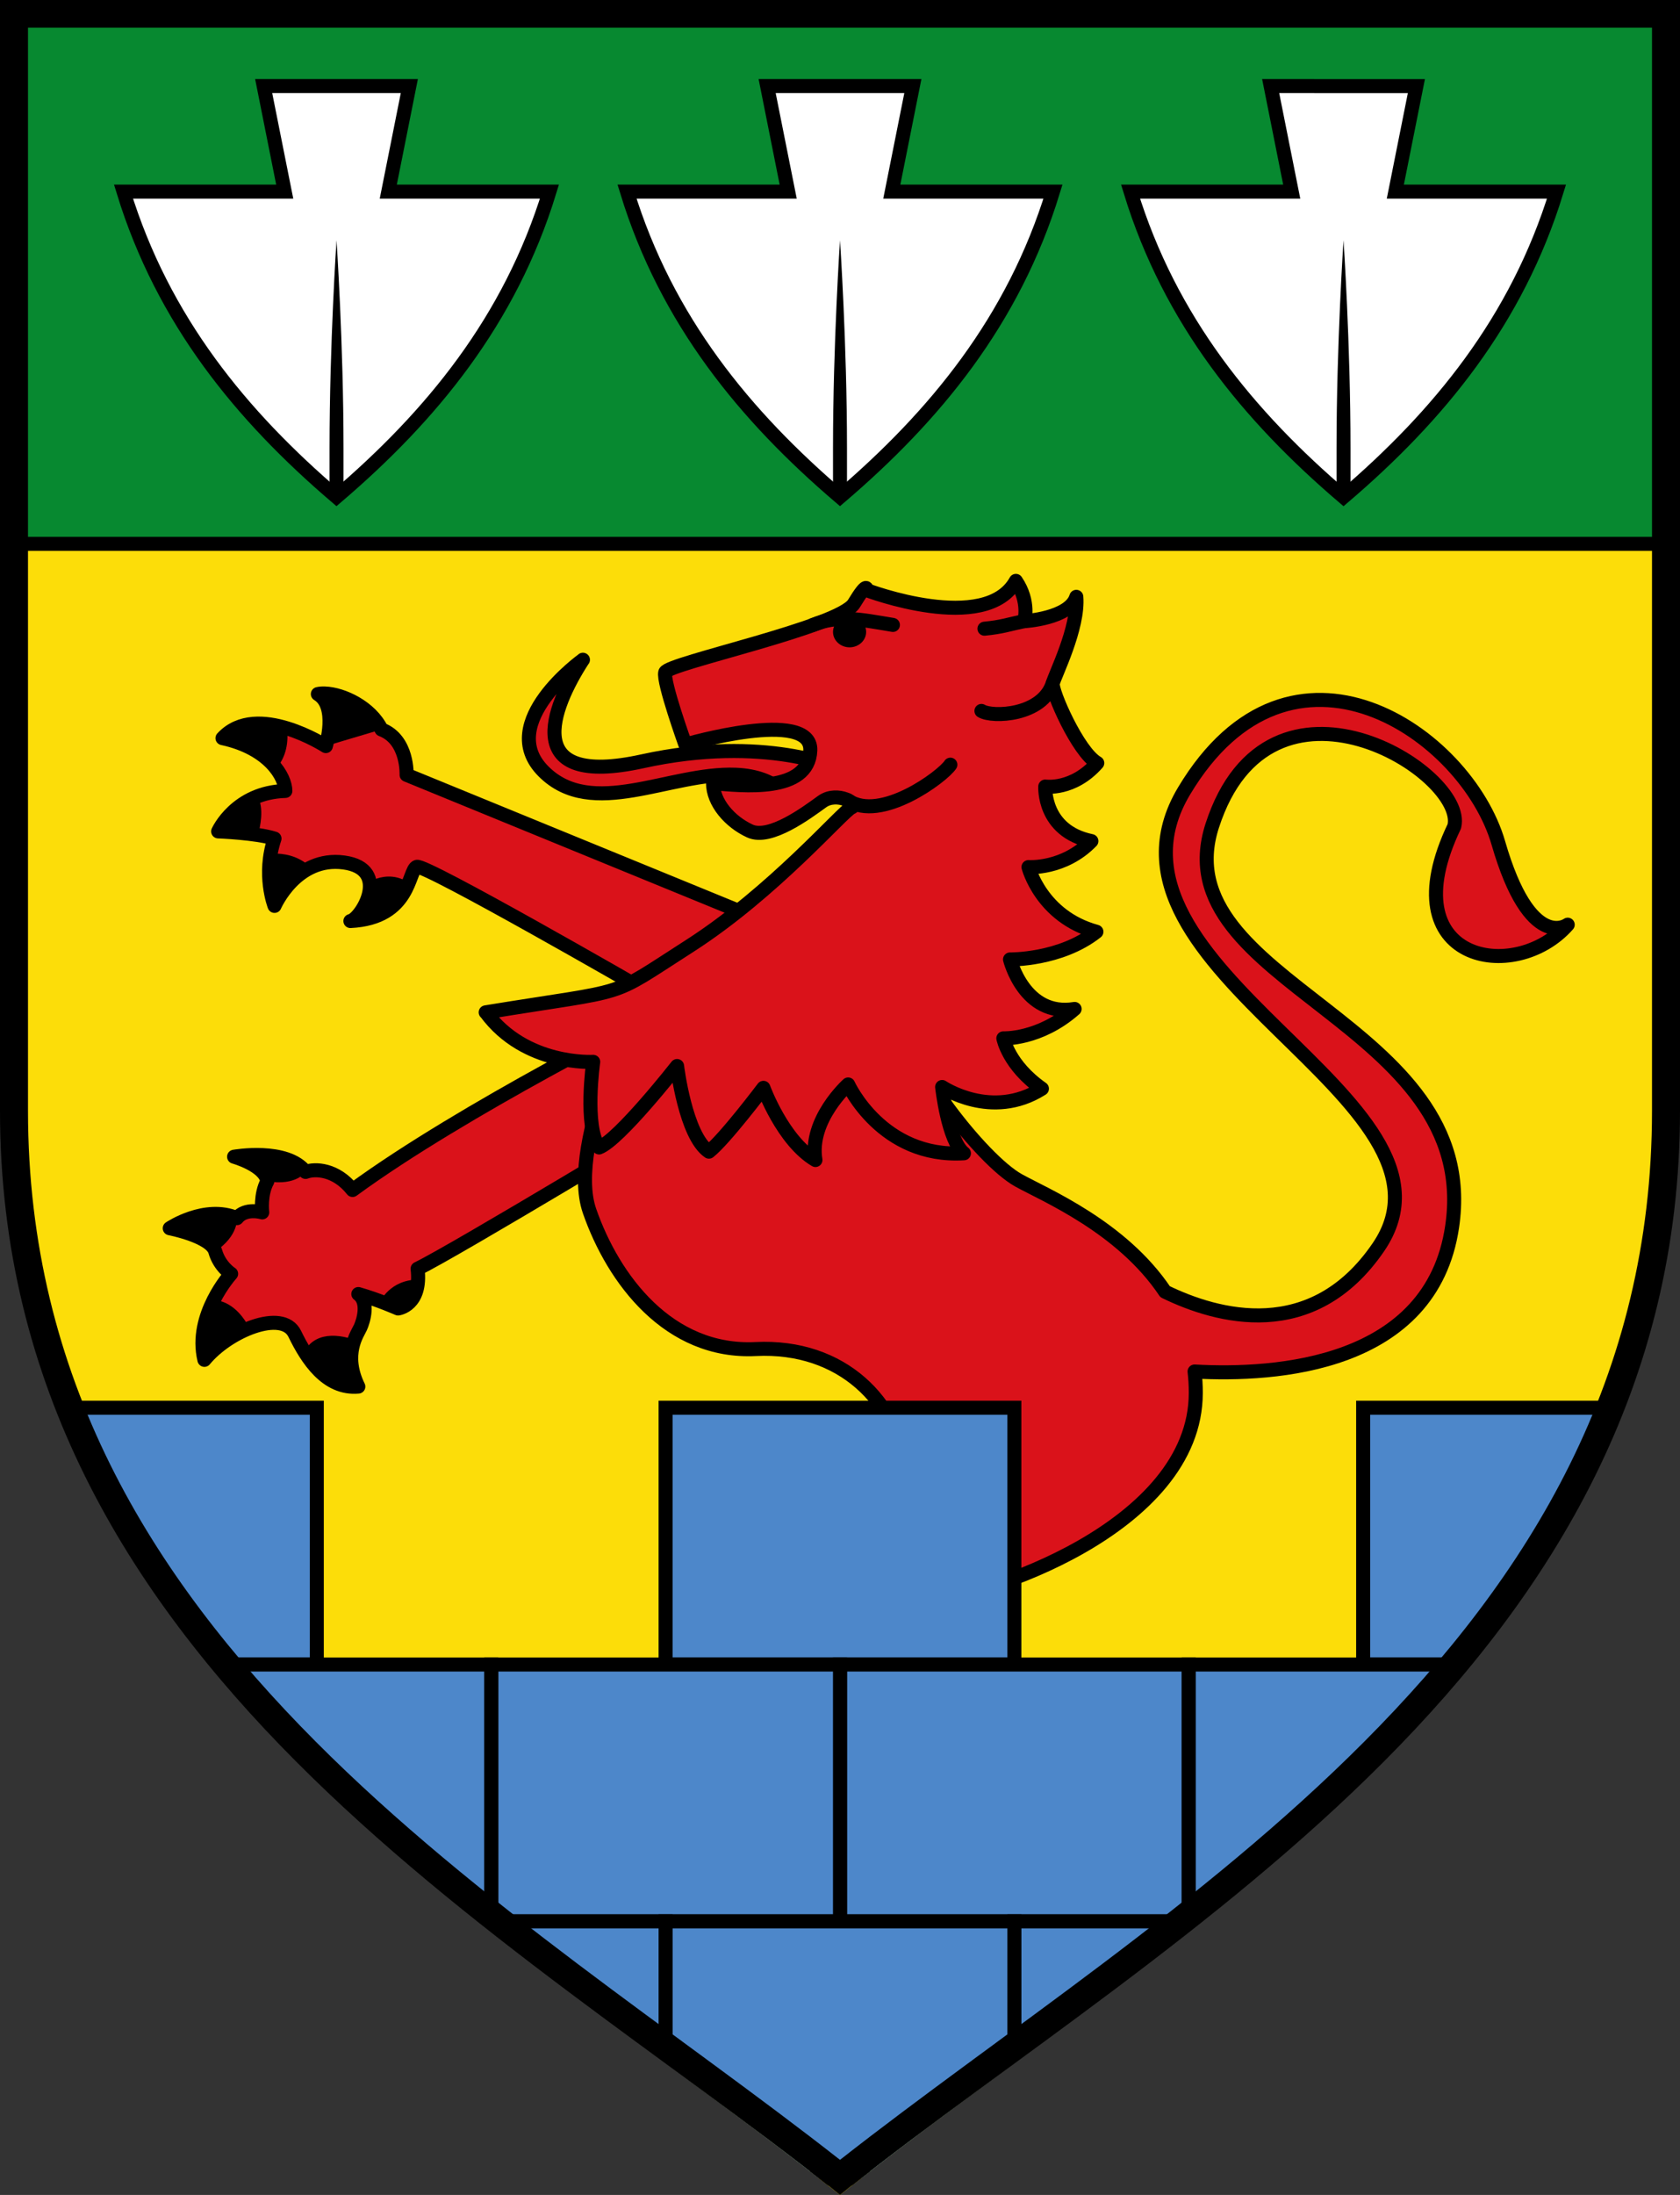 <?xml version="1.0" encoding="UTF-8" standalone="no"?>
<!-- Created with Inkscape (http://www.inkscape.org/) -->

<svg
   xml:space="preserve"
   id="svg11947"
   version="1.1"
   viewBox="0 0 31.75 41.452"
   width="120"
   height="156.669"
   sodipodi:docname="AUT_Hausmannstätten_COA.svg"
   inkscape:version="1.2 (dc2aeda, 2022-05-15)"
   xmlns:inkscape="http://www.inkscape.org/namespaces/inkscape"
   xmlns:sodipodi="http://sodipodi.sourceforge.net/DTD/sodipodi-0.dtd"
   xmlns="http://www.w3.org/2000/svg"
   xmlns:svg="http://www.w3.org/2000/svg"><rect x="0" y="0" width="31.75" height="41.452" fill="#333333" stroke="none"/><sodipodi:namedview
     id="namedview198"
     pagecolor="#ffffff"
     bordercolor="#000000"
     borderopacity="0.25"
     inkscape:showpageshadow="2"
     inkscape:pageopacity="0.0"
     inkscape:pagecheckerboard="0"
     inkscape:deskcolor="#d1d1d1"
     inkscape:document-units="px"
     showgrid="false"
     inkscape:zoom="1.9991732"
     inkscape:cx="26.51096"
     inkscape:cy="30.262511"
     inkscape:window-width="1390"
     inkscape:window-height="1205"
     inkscape:window-x="2240"
     inkscape:window-y="25"
     inkscape:window-maximized="0"
     inkscape:current-layer="g6004" /><defs
     id="defs11944"><inkscape:path-effect
       effect="taper_stroke"
       id="path-effect6014"
       is_visible="true"
       lpeversion="1"
       stroke_width="0.265"
       attach_start="0"
       end_offset="0.809"
       start_smoothing="0.5"
       end_smoothing="0.5"
       jointype="extrapolated"
       start_shape="center"
       end_shape="center"
       miter_limit="100" /><linearGradient
       id="s_Salbe_Schwarz"
       inkscape:swatch="solid"><stop
         style="stop-color:#000000;stop-opacity:1;"
         offset="0"
         id="stop3747" /></linearGradient><linearGradient
       id="a_Argent_Silber"
       inkscape:swatch="solid"><stop
         style="stop-color:#ffffff;stop-opacity:1;"
         offset="0"
         id="stop3741" /></linearGradient><linearGradient
       id="A_Argent-dark_Silber-dunkel"
       inkscape:swatch="solid"><stop
         style="stop-color:#e7e7e7;stop-opacity:1;"
         offset="0"
         id="stop3735" /></linearGradient><linearGradient
       id="g_Gules_Rot"
       inkscape:swatch="solid"><stop
         style="stop-color:#da121a;stop-opacity:1;"
         offset="0"
         id="stop3729" /></linearGradient><linearGradient
       id="o_Or_Gold"
       inkscape:swatch="solid"><stop
         style="stop-color:#fcdd09;stop-opacity:1;"
         offset="0"
         id="stop3723" /></linearGradient><linearGradient
       id="b_Azure_Blau"
       inkscape:swatch="solid"><stop
         style="stop-color:#0f47af;stop-opacity:1;"
         offset="0"
         id="stop3717" /></linearGradient><linearGradient
       id="B_Bleu-celeste_Hellblau"
       inkscape:swatch="solid"><stop
         style="stop-color:#4d87ca;stop-opacity:1;"
         offset="0"
         id="stop3711" /></linearGradient><linearGradient
       id="B_Bleu-celeste-alt_Hellblau-alt"
       inkscape:swatch="solid"><stop
         style="stop-color:#89c5e3;stop-opacity:1;"
         offset="0"
         id="stop3705" /></linearGradient><linearGradient
       id="v_Vert_Gruen"
       inkscape:swatch="solid"><stop
         style="stop-color:#078930;stop-opacity:1;"
         offset="0"
         id="stop3699" /></linearGradient><linearGradient
       id="c_Carnation_Fleischfarbe"
       inkscape:swatch="solid"><stop
         style="stop-color:#f2a772;stop-opacity:1;"
         offset="0"
         id="stop3693" /></linearGradient><linearGradient
       id="p_Purpure_Purpur"
       inkscape:swatch="solid"><stop
         style="stop-color:#9116a1;stop-opacity:1;"
         offset="0"
         id="stop3687" /></linearGradient><linearGradient
       id="t_Tenne_Braun"
       inkscape:swatch="solid"><stop
         style="stop-color:#9d5333;stop-opacity:1;"
         offset="0"
         id="stop3681" /></linearGradient><linearGradient
       id="C_Cendre_Eisen"
       inkscape:swatch="solid"><stop
         style="stop-color:#999999;stop-opacity:1;"
         offset="0"
         id="stop3675" /></linearGradient><linearGradient
       id="Murray_Maulbeere"
       inkscape:swatch="solid"><stop
         style="stop-color:#630727;stop-opacity:1;"
         offset="0"
         id="stop3669" /></linearGradient><linearGradient
       id="Rose_Rosa"
       inkscape:swatch="solid"><stop
         style="stop-color:#e63d6a;stop-opacity:1;"
         offset="0"
         id="stop2937" /></linearGradient><linearGradient
       id="Orange_Orange"
       inkscape:swatch="solid"><stop
         style="stop-color:#ed5f00;stop-opacity:1;"
         offset="0"
         id="stop2931" /></linearGradient><linearGradient
       id="Buff_Leder"
       inkscape:swatch="solid"><stop
         style="stop-color:#ddc595;stop-opacity:1;"
         offset="0"
         id="stop2925" /></linearGradient><linearGradient
       id="Copper_Kupfer"
       inkscape:swatch="solid"><stop
         style="stop-color:#953d02;stop-opacity:1;"
         offset="0"
         id="stop1435" /></linearGradient><clipPath
       clipPathUnits="userSpaceOnUse"
       id="clipPath6008"><path
         style="color:#000000;fill:#fcdd09;stroke-width:0.529;-inkscape-stroke:none"
         d="M 0.265,-1.846 V 19.038 c 0,10.327 9.49,15.426 15.61,20.305 6.12,-4.878 15.61,-9.977 15.61,-20.305 V -1.846 Z"
         id="path6010" /></clipPath></defs><g
     inkscape:groupmode="layer"
     id="layer1"
     inkscape:label="Wappen"
     transform="translate(0,2.109)"><path
       style="color:#000000;fill:#fcdd09;stroke-width:0.529;-inkscape-stroke:none"
       d="M 0.265,-1.846 V 19.038 c 0,10.327 9.49,15.426 15.61,20.305 6.12,-4.878 15.61,-9.977 15.61,-20.305 V -1.846 Z"
       id="path1629" /><path
       id="rect1570"
       style="opacity:1;fill:#078930;stroke:none;stroke-width:0.265;stroke-dasharray:none"
       d="M 0.265,-1.848 V 8.079 H 31.485 v -9.926 z" /><g
       id="g5992"><path
         style="opacity:1;fill:#da121a;stroke:#000000;stroke-width:0.265;stroke-dasharray:none;stroke-linejoin:round"
         d="m 12.425,17.005 c 0,0 -3.673,1.83 -5.762,3.359 C 6.349,19.968 5.953,19.955 5.775,20.023 5.42,19.559 4.424,19.736 4.424,19.736 c 0,0 0.587,0.164 0.628,0.464 -0.137,0.246 -0.096,0.587 -0.096,0.587 0,0 -0.314,-0.096 -0.478,0.109 -0.601,-0.259 -1.27,0.191 -1.27,0.191 0,0 0.778,0.15 0.86,0.437 0.082,0.287 0.3,0.423 0.3,0.423 0,0 -0.71,0.778 -0.505,1.625 0.451,-0.546 1.475,-0.969 1.707,-0.492 0.232,0.478 0.601,1.051 1.202,0.997 -0.3,-0.614 -0.014,-0.997 0.041,-1.12 0.055,-0.123 0.164,-0.478 -0.041,-0.628 0.382,0.109 0.751,0.273 0.751,0.273 0,0 0.451,-0.055 0.369,-0.751 0.683,-0.328 5.093,-2.99 5.093,-2.99 z"
         id="path2170" /><path
         id="path2111"
         style="opacity:1;fill:#da121a;stroke:#000000;stroke-width:0.265;stroke-dasharray:none;stroke-linejoin:round"
         d="M 6.14 10.988 C 6.091 10.986 6.047 10.989 6.007 10.998 C 6.39 11.23 6.158 11.981 6.158 11.981 C 6.158 11.981 4.847 11.135 4.205 11.831 C 5.093 12.022 5.393 12.568 5.393 12.828 C 4.451 12.855 4.123 13.592 4.123 13.592 C 4.123 13.592 4.847 13.619 5.188 13.728 C 4.956 14.411 5.188 14.999 5.188 14.999 C 5.188 14.999 5.598 14.056 6.499 14.179 C 7.4 14.302 6.827 15.244 6.622 15.285 C 7.769 15.23 7.714 14.316 7.878 14.261 C 8.042 14.207 12.165 16.582 12.165 16.582 C 12.165 16.582 10.691 19.463 11.141 20.76 C 11.592 22.057 12.643 23.45 14.281 23.368 C 15.92 23.286 16.971 24.378 17.121 25.662 C 17.272 26.945 17.545 28.102 17.545 28.102 C 18.515 28.075 22.599 26.764 22.599 24.194 C 22.599 24.055 22.591 23.922 22.576 23.792 C 24.108 23.877 27.052 23.691 27.443 21.06 C 28.022 17.175 21.941 16.473 22.91 13.483 C 23.993 10.144 27.733 12.482 27.485 13.496 C 26.251 16.067 28.636 16.483 29.628 15.354 C 29.628 15.354 28.918 15.886 28.317 13.811 C 27.716 11.735 24.399 9.455 22.378 12.828 C 20.357 16.2 27.961 18.643 26.051 21.443 C 24.802 23.272 22.997 22.761 22.019 22.285 C 21.199 21.06 19.747 20.458 19.249 20.182 C 18.541 19.788 17.125 17.926 17.125 17.271 C 17.125 16.615 14.476 15.304 14.476 15.304 L 7.684 12.524 C 7.684 12.524 7.714 11.858 7.209 11.667 C 7.006 11.249 6.479 10.998 6.14 10.988 z " /><path
         style="opacity:1;fill:#da121a;stroke:#000000;stroke-width:0.265;stroke-linejoin:round;stroke-dasharray:none"
         d="m 11.017,10.351 c 0,0 -1.664,1.189 -0.745,2.108 0.919,0.919 2.378,0.015 3.63,0.063 0.824,0.032 1.03,0.507 1.03,0.507 l 0.935,-0.618 c 0,0 -1.41,-0.651 -3.725,-0.143 -2.315,0.509 -1.72,-1.004 -1.126,-1.918 z"
         id="path3626"
         sodipodi:nodetypes="csscczcc" /><path
         style="opacity:1;fill:#da121a;stroke:#000000;stroke-width:0.265;stroke-linejoin:round;stroke-dasharray:none"
         d="m 9.179,17.009 c 2.822,-0.46 2.267,-0.238 3.852,-1.252 1.585,-1.015 2.901,-2.552 3.06,-2.616 0.159,-0.063 -0.269,-0.317 -0.555,-0.111 -0.285,0.206 -0.983,0.729 -1.363,0.555 -0.38,-0.174 -0.698,-0.539 -0.698,-0.904 0.555,0.048 1.807,0.19 1.839,-0.618 0.032,-0.808 -2.362,-0.111 -2.362,-0.111 0,0 -0.428,-1.189 -0.38,-1.363 0.048,-0.174 3.297,-0.856 3.567,-1.3 0.269,-0.444 0.238,-0.254 0.238,-0.254 0,0 2.251,0.856 2.822,-0.174 0.269,0.396 0.159,0.761 0.159,0.761 0,0 0.856,-0.048 0.983,-0.46 0.048,0.587 -0.412,1.49 -0.444,1.633 -0.032,0.143 0.476,1.3 0.84,1.506 -0.46,0.523 -0.983,0.444 -0.983,0.444 0,0 -0.048,0.84 0.872,1.03 -0.523,0.539 -1.189,0.491 -1.189,0.491 0,0 0.238,0.935 1.284,1.221 -0.682,0.539 -1.633,0.523 -1.633,0.523 0,0 0.269,1.094 1.221,0.935 -0.666,0.587 -1.347,0.555 -1.347,0.555 0,0 0.095,0.507 0.729,0.951 -0.951,0.602 -1.886,-0.032 -1.886,-0.032 0,0 0.111,1.015 0.412,1.252 -1.554,0.095 -2.188,-1.3 -2.188,-1.3 0,0 -0.745,0.666 -0.618,1.427 -0.618,-0.365 -0.983,-1.363 -0.983,-1.363 0,0 -0.729,0.967 -1.03,1.205 -0.444,-0.301 -0.602,-1.617 -0.602,-1.617 0,0 -1.094,1.395 -1.474,1.538 -0.285,-0.396 -0.111,-1.617 -0.111,-1.617 0,0 -1.284,0.079 -2.029,-0.935 z"
         id="path2898"
         sodipodi:nodetypes="csssscccssccccsccccccccccccccccccsc" /><path
         style="opacity:1;fill:#da121a;stroke:#000000;stroke-width:0.265;stroke-linejoin:round;stroke-dasharray:none;stroke-linecap:round"
         d="m 19.895,10.794 c -0.196,0.615 -1.141,0.65 -1.347,0.523"
         id="path3628"
         sodipodi:nodetypes="cc" /><path
         style="opacity:1;fill:#da121a;stroke:#000000;stroke-width:0.265;stroke-linecap:round;stroke-linejoin:round;stroke-dasharray:none"
         d="m 19.356,9.621 c -0.301,0.063 -0.418,0.111 -0.751,0.143"
         id="path5082"
         sodipodi:nodetypes="cc" /><path
         style="opacity:1;fill:#da121a;stroke:#000000;stroke-width:0.265;stroke-linecap:round;stroke-linejoin:round;stroke-dasharray:none"
         d="m 16.021,13.002 c 0.618,0.428 1.797,-0.448 1.94,-0.67"
         id="path5084"
         sodipodi:nodetypes="cc" /><path
         style="opacity:1;fill:#da121a;stroke:#000000;stroke-width:0.265;stroke-linecap:round;stroke-linejoin:round;stroke-dasharray:none"
         d="m 15.363,9.693 c 0.476,-0.192 0.874,-0.107 1.512,0"
         id="path5812" /><ellipse
         style="opacity:1;fill:#000000;stroke:none;stroke-width:0.265;stroke-linecap:round;stroke-linejoin:round;stroke-dasharray:none"
         id="path5866"
         cx="16.056"
         cy="9.825"
         rx="0.313"
         ry="0.291" /><path
         id="path5974"
         style="opacity:1;fill:#000000;stroke:none;stroke-width:0.265;stroke-linecap:round;stroke-linejoin:round;stroke-dasharray:none"
         d="M 6.14 10.988 C 6.091 10.986 6.047 10.989 6.007 10.998 C 6.39 11.23 6.158 11.981 6.158 11.981 C 6.158 11.981 6.759 11.799 7.209 11.667 C 7.006 11.249 6.479 10.998 6.14 10.988 z M 4.862 11.556 C 4.619 11.561 4.386 11.635 4.205 11.831 C 4.727 11.943 5.045 12.178 5.219 12.406 C 5.219 12.405 5.219 12.405 5.219 12.405 C 5.415 12.178 5.453 11.902 5.424 11.645 C 5.245 11.59 5.051 11.553 4.862 11.556 z M 4.872 12.93 C 4.327 13.138 4.123 13.592 4.123 13.592 C 4.123 13.592 4.527 13.608 4.874 13.661 C 4.921 13.498 4.992 13.165 4.872 12.93 z M 5.187 14.012 C 5.143 14.013 5.117 14.017 5.115 14.017 C 5.02 14.569 5.188 14.999 5.188 14.999 C 5.188 14.999 5.408 14.497 5.877 14.274 C 5.876 14.273 5.876 14.273 5.875 14.273 C 5.627 14.032 5.323 14.009 5.187 14.012 z M 7.327 14.445 C 7.128 14.452 6.984 14.545 6.984 14.545 L 6.984 14.545 C 7.038 14.859 6.754 15.259 6.622 15.285 C 7.368 15.249 7.604 14.852 7.724 14.562 C 7.585 14.467 7.446 14.441 7.327 14.445 z M 4.859 19.703 C 4.614 19.702 4.424 19.736 4.424 19.736 C 4.424 19.736 5.011 19.9 5.052 20.2 C 5.603 20.292 5.775 20.023 5.775 20.023 C 5.576 19.761 5.173 19.703 4.859 19.703 z M 4.027 20.817 C 3.585 20.834 3.209 21.088 3.209 21.088 C 3.209 21.088 3.987 21.238 4.068 21.525 C 4.514 21.226 4.478 20.896 4.478 20.896 C 4.328 20.832 4.174 20.811 4.027 20.817 z M 7.9 22.056 C 7.373 22.06 7.187 22.468 7.187 22.468 L 7.186 22.469 C 7.379 22.541 7.523 22.603 7.523 22.603 C 7.523 22.603 7.88 22.559 7.9 22.056 z M 4.056 22.445 C 4.044 22.445 4.039 22.446 4.039 22.446 C 3.887 22.746 3.762 23.151 3.864 23.573 C 4.071 23.322 4.399 23.098 4.715 22.975 C 4.715 22.975 4.715 22.974 4.715 22.974 C 4.462 22.487 4.134 22.447 4.056 22.445 z M 6.252 23.118 C 6.069 23.126 5.873 23.195 5.752 23.413 C 5.983 23.787 6.308 24.12 6.772 24.078 C 6.582 23.689 6.627 23.393 6.7 23.197 C 6.7 23.197 6.487 23.107 6.252 23.118 z " /></g><g
       id="g6004"
       clip-path="url(#clipPath6008)"><rect
         style="fill:#4d87ca;stroke:#000000;stroke-width:0.265;stroke-dasharray:none"
         id="rect1743"
         width="6.591"
         height="4.85"
         x="12.579"
         y="24.476" /><rect
         style="fill:#4d87ca;stroke:#000000;stroke-width:0.265;stroke-dasharray:none"
         id="rect1749"
         width="6.591"
         height="4.85"
         x="25.762"
         y="24.476" /><rect
         style="fill:#4d87ca;stroke:#000000;stroke-width:0.265;stroke-dasharray:none"
         id="rect1753"
         width="6.591"
         height="4.85"
         x="-0.604"
         y="24.476" /><rect
         style="fill:#4d87ca;stroke:#000000;stroke-width:0.265;stroke-dasharray:none"
         id="rect1755"
         width="6.591"
         height="4.85"
         x="15.875"
         y="29.326" /><rect
         style="fill:#4d87ca;stroke:#000000;stroke-width:0.265;stroke-dasharray:none"
         id="rect1757"
         width="6.591"
         height="4.85"
         x="22.466"
         y="29.326" /><rect
         style="fill:#4d87ca;stroke:#000000;stroke-width:0.265;stroke-dasharray:none"
         id="rect1761"
         width="6.591"
         height="4.85"
         x="9.284"
         y="29.326" /><rect
         style="fill:#4d87ca;stroke:#000000;stroke-width:0.265;stroke-dasharray:none"
         id="rect1763"
         width="6.591"
         height="4.85"
         x="2.692"
         y="29.326" /><rect
         style="fill:#4d87ca;stroke:#000000;stroke-width:0.265;stroke-dasharray:none"
         id="rect1765"
         width="6.591"
         height="4.85"
         x="12.579"
         y="34.176" /><rect
         style="fill:#4d87ca;stroke:#000000;stroke-width:0.265;stroke-dasharray:none"
         id="rect1767"
         width="6.591"
         height="4.85"
         x="19.171"
         y="34.176" /><rect
         style="fill:#4d87ca;stroke:#000000;stroke-width:0.265;stroke-dasharray:none"
         id="rect1769"
         width="6.591"
         height="4.85"
         x="5.988"
         y="34.176" /></g><g
       id="g6041"><g
         id="g6030"><path
           id="rect1944"
           style="opacity:1;fill:#ffffff;stroke:#000000;stroke-width:0.265"
           d="M 4.983 -0.484 L 5.381 1.51 L 2.334 1.51 C 3.082 3.946 4.566 5.745 6.359 7.276 C 8.152 5.745 9.636 3.946 10.384 1.51 L 7.338 1.51 L 7.736 -0.484 L 6.359 -0.484 L 4.983 -0.484 z " /><path
           style="opacity:1;fill:#000000;fill-rule:nonzero;stroke:none;stroke-width:0.07;stroke-linecap:round;stroke-linejoin:round;stroke-dasharray:none"
           d="M 6.492,7.276 V 6.35 c 0,-1.961 -0.132,-3.922 -0.132,-3.922 0,0 -0.132,1.961 -0.132,3.922 v 0.926 z"
           id="path6012" /></g><g
         id="g6026"><path
           id="path1954"
           style="opacity:1;fill:#ffffff;stroke:#000000;stroke-width:0.265"
           d="M 14.498,-0.484 14.896,1.51 H 11.85 C 12.598,3.946 14.082,5.745 15.875,7.276 17.668,5.745 19.152,3.946 19.9,1.51 H 16.854 L 17.252,-0.484 H 15.875 Z" /><path
           style="opacity:1;fill:#000000;fill-rule:nonzero;stroke:none;stroke-width:0.07;stroke-linecap:round;stroke-linejoin:round;stroke-dasharray:none"
           d="M 16.007,7.276 V 6.35 c 0,-1.961 -0.132,-3.922 -0.132,-3.922 0,0 -0.132,1.961 -0.132,3.922 v 0.926 z"
           id="path6016" /></g><g
         id="g6022"><path
           id="path1956"
           style="opacity:1;fill:#ffffff;stroke:#000000;stroke-width:0.265"
           d="M 24.014,-0.484 24.412,1.51 H 21.366 c 0.748,2.437 2.232,4.236 4.025,5.767 1.793,-1.531 3.277,-3.33 4.025,-5.767 h -3.046 l 0.398,-1.993 h -1.377 z" /><path
           style="opacity:1;fill:#000000;fill-rule:nonzero;stroke:none;stroke-width:0.07;stroke-linecap:round;stroke-linejoin:round;stroke-dasharray:none"
           d="M 25.523,7.276 V 6.35 c 0,-1.961 -0.132,-3.922 -0.132,-3.922 0,0 -0.132,1.961 -0.132,3.922 v 0.926 z"
           id="path6018" /></g></g><path
       style="opacity:1;fill:none;stroke:#000000;stroke-width:0.265;stroke-dasharray:none"
       d="M 0.265,8.162 H 31.485"
       id="path1689" /><path
       style="color:#000000;fill:#000000;stroke-width:1;-inkscape-stroke:none"
       d="m 0,-2.109 v 0.262 20.715 c 0,5.202 2.42,9.102 5.586,12.28 3.166,3.178 7.082,5.657 10.125,8.063 l 0.164,0.132 0.164,-0.132 c 3.043,-2.406 6.959,-4.885 10.125,-8.063 C 29.33,27.97 31.75,24.07 31.75,18.868 V -2.109 Z m 0.529,0.523 H 31.221 V 18.868 c 0,5.041 -2.324,8.789 -5.434,11.91 C 22.729,33.848 18.928,36.286 15.875,38.68 12.822,36.286 9.021,33.848 5.963,30.778 2.854,27.657 0.529,23.909 0.529,18.868 Z"
       id="path1631" /></g></svg>
